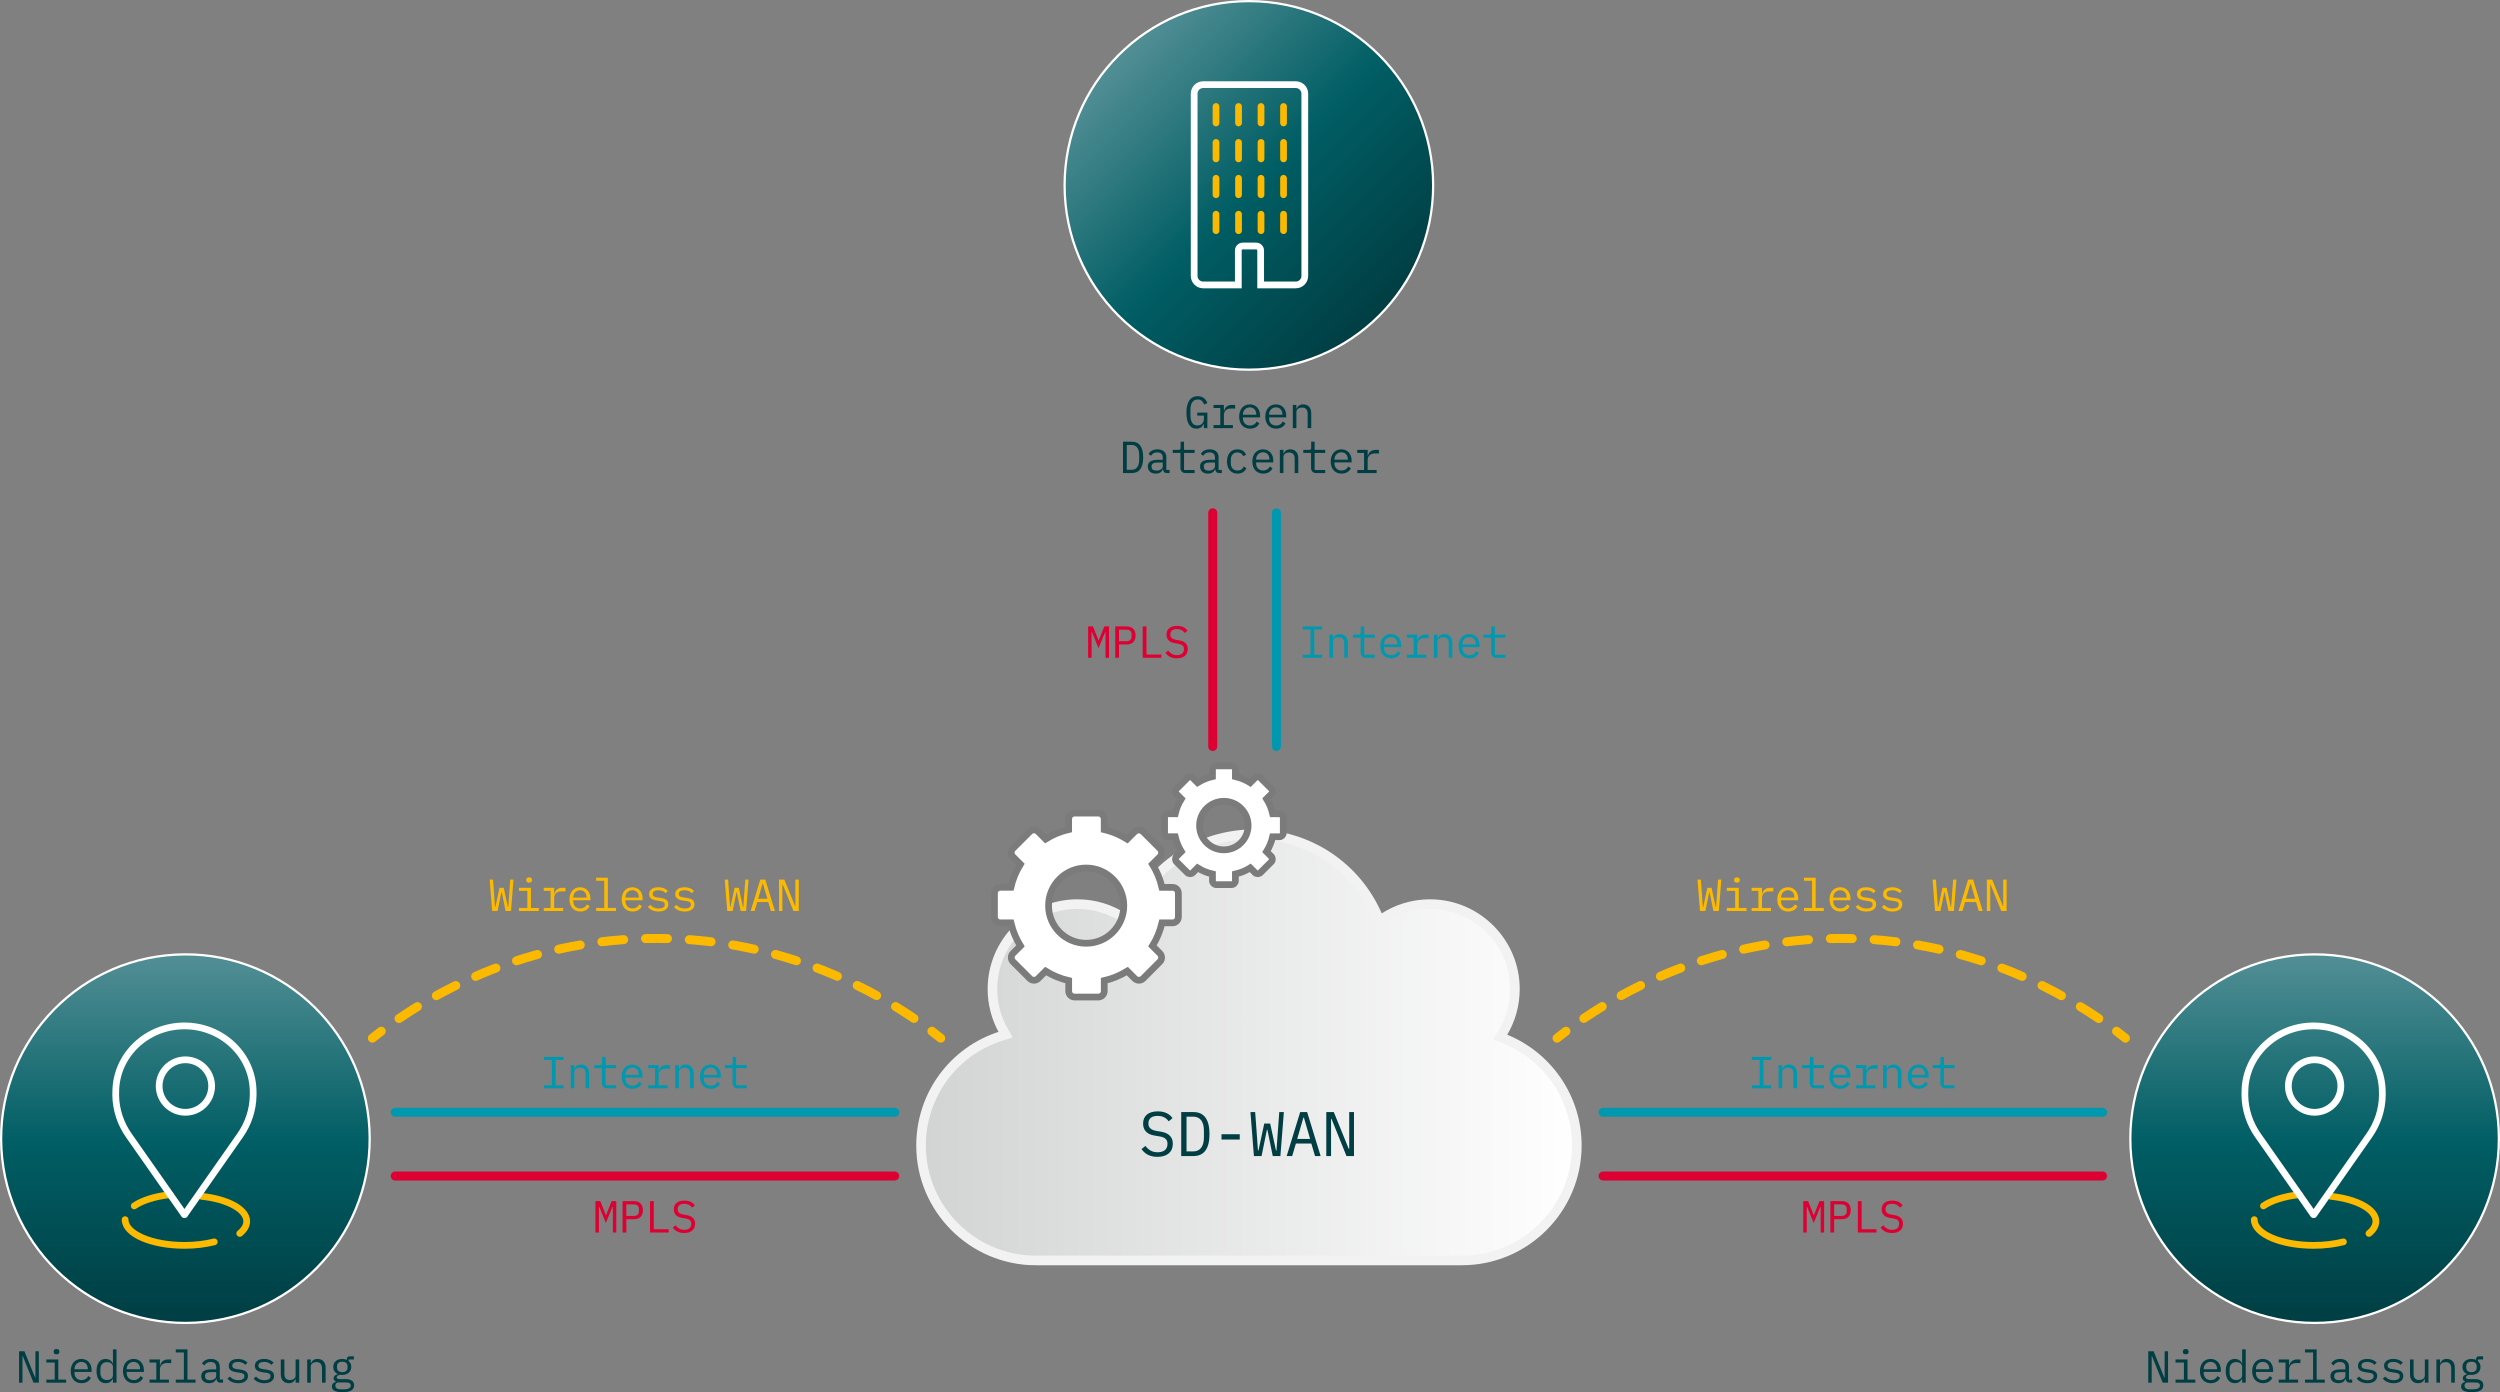<?xml version="1.0" encoding="UTF-8"?>
<svg xmlns="http://www.w3.org/2000/svg" xmlns:xlink="http://www.w3.org/1999/xlink" id="Ebene_1" data-name="Ebene 1" viewBox="0 0 556.1 309.68">
  <rect x="0" y="0" width="556.1" height="309.68" fill="#808080" stroke="none"/>
  <defs>
    <style>
      .cls-1 {
        stroke: #d03;
      }

      .cls-1, .cls-2, .cls-3, .cls-4, .cls-5, .cls-6, .cls-7 {
        fill: none;
      }

      .cls-1, .cls-2, .cls-4, .cls-5 {
        stroke-width: 2px;
      }

      .cls-1, .cls-2, .cls-4, .cls-5, .cls-8, .cls-9, .cls-10, .cls-11, .cls-12, .cls-6, .cls-7 {
        stroke-miterlimit: 10;
      }

      .cls-1, .cls-2, .cls-4, .cls-5, .cls-7 {
        stroke-linecap: round;
      }

      .cls-13 {
        fill: #d03;
      }

      .cls-13, .cls-14, .cls-15, .cls-16 {
        stroke-width: 0px;
      }

      .cls-2 {
        stroke-dasharray: 0 0 0 0 0 0 4.87 4.87;
      }

      .cls-2, .cls-5, .cls-7 {
        stroke: #fbb900;
      }

      .cls-14 {
        fill: #fbb900;
      }

      .cls-3 {
        stroke-linejoin: round;
      }

      .cls-3, .cls-8, .cls-10, .cls-12, .cls-6 {
        stroke: #fff;
      }

      .cls-3, .cls-11, .cls-6, .cls-7 {
        stroke-width: 1.5px;
      }

      .cls-17 {
        isolation: isolate;
      }

      .cls-4 {
        stroke: #0098af;
      }

      .cls-8 {
        fill: url(#Unbenannter_Verlauf_2);
      }

      .cls-8, .cls-10, .cls-12 {
        stroke-width: .5px;
      }

      .cls-9 {
        fill: url(#Unbenannter_Verlauf_4);
        stroke: #f2f2f2;
        stroke-width: 2.14px;
      }

      .cls-10 {
        fill: url(#Unbenannter_Verlauf);
      }

      .cls-15 {
        fill: #0098af;
      }

      .cls-11 {
        fill: #fff;
        stroke: #7a7b7a;
      }

      .cls-12 {
        fill: url(#Unbenannter_Verlauf_3);
      }

      .cls-16 {
        fill: #003e43;
      }
    </style>
    <linearGradient id="Unbenannter_Verlauf" data-name="Unbenannter Verlauf" x1="180.71" y1="1196.41" x2="238.68" y2="1138.45" gradientTransform="translate(-458.92 930.5) rotate(45) scale(1 -1)" gradientUnits="userSpaceOnUse">
      <stop offset="0" stop-color="#528f95"></stop>
      <stop offset=".51" stop-color="#005e64"></stop>
      <stop offset="1" stop-color="#003e43"></stop>
    </linearGradient>
    <linearGradient id="Unbenannter_Verlauf_2" data-name="Unbenannter Verlauf 2" x1="-154.19" y1="861.52" x2="-96.22" y2="803.55" gradientTransform="translate(-495.6 901.81) rotate(48.17) scale(1 -1)" gradientUnits="userSpaceOnUse">
      <stop offset="0" stop-color="#528f95"></stop>
      <stop offset=".51" stop-color="#005e64"></stop>
      <stop offset="1" stop-color="#003e43"></stop>
    </linearGradient>
    <linearGradient id="Unbenannter_Verlauf_3" data-name="Unbenannter Verlauf 3" x1="248.81" y1="323.24" x2="306.79" y2="265.28" gradientTransform="translate(0 335.5) scale(1 -1)" gradientUnits="userSpaceOnUse">
      <stop offset="0" stop-color="#528f95"></stop>
      <stop offset=".51" stop-color="#005e64"></stop>
      <stop offset="1" stop-color="#003e43"></stop>
    </linearGradient>
    <linearGradient id="Unbenannter_Verlauf_4" data-name="Unbenannter Verlauf 4" x1="204.88" y1="102.52" x2="350.75" y2="102.52" gradientTransform="translate(0 335.5) scale(1 -1)" gradientUnits="userSpaceOnUse">
      <stop offset="0" stop-color="#d2d3d3"></stop>
      <stop offset="1" stop-color="#fff"></stop>
    </linearGradient>
  </defs>
  <g id="Grafik">
    <circle class="cls-10" cx="514.86" cy="253.28" r="40.99"></circle>
    <circle class="cls-8" cx="41.24" cy="253.28" r="40.99" transform="translate(-13.94 2.67) rotate(-3.17)"></circle>
    <circle class="cls-12" cx="277.8" cy="41.24" r="40.99"></circle>
    <path class="cls-9" d="m230.44,280.38c-14.09,0-25.56-11.47-25.56-25.56,0-11.21,7.17-21,17.85-24.37l.95-.3-.49-.87c-1.59-2.82-2.43-6.02-2.43-9.27,0-10.42,8.48-18.9,18.9-18.9,3.71,0,7.31,1.08,10.4,3.12l.81.53.38-.89c4.71-11.11,15.55-18.3,27.62-18.3s22.91,7.18,27.62,18.3l.38.89.81-.53c3.09-2.04,6.69-3.12,10.4-3.12,10.42,0,18.9,8.48,18.9,18.9,0,3.49-.96,6.9-2.78,9.86l-.5.82.89.35c4.71,1.86,8.73,5.06,11.63,9.24,2.96,4.28,4.53,9.3,4.53,14.53,0,14.09-11.47,25.56-25.56,25.56h-94.75Z"></path>
    <path class="cls-7" d="m518.47,266.11c5.76.61,10.03,2.88,10.03,5.56,0,.97-.56,1.89-1.55,2.7"></path>
    <path class="cls-7" d="m503.48,268.24c1.79-1.23,4.64-2.14,8-2.5"></path>
    <path class="cls-3" d="m514.68,270.18l12.33-17.6c1.84-2.62,2.88-5.73,2.92-8.93,0-.46-.01-.74-.01-.74,0-8.12-6.84-14.71-15.28-14.71s-15.28,6.58-15.28,14.71c0,0-.02.27-.01.74.04,3.2,1.08,6.31,2.92,8.93l12.33,17.6h.09-.01Z"></path>
    <path class="cls-7" d="m521.27,276.24c-1.95.49-4.22.78-6.64.78-7.29,0-13.19-2.56-13.19-5.72"></path>
    <circle class="cls-3" cx="514.86" cy="241.58" r="5.84"></circle>
    <path class="cls-7" d="m44.85,266.11c5.76.61,10.03,2.88,10.03,5.56,0,.97-.56,1.89-1.55,2.7"></path>
    <path class="cls-7" d="m29.86,268.24c1.79-1.23,4.64-2.14,8-2.5"></path>
    <path class="cls-3" d="m41.06,270.18l12.33-17.6c1.84-2.62,2.88-5.73,2.92-8.93,0-.46,0-.74,0-.74,0-8.12-6.84-14.71-15.28-14.71s-15.28,6.58-15.28,14.71c0,0-.02.27-.01.74.04,3.2,1.08,6.31,2.92,8.93l12.33,17.6h.09-.01Z"></path>
    <path class="cls-7" d="m47.66,276.24c-1.95.49-4.22.78-6.64.78-7.29,0-13.19-2.56-13.19-5.72"></path>
    <circle class="cls-3" cx="41.24" cy="241.58" r="5.84"></circle>
    <path class="cls-11" d="m260.8,197.38h-2.33c-.42-1.82-1.14-3.55-2.12-5.13l1.65-1.65c.52-.52.52-1.35,0-1.87l-3.73-3.73c-.52-.5-1.34-.5-1.87,0l-1.67,1.67c-.66-.41-1.35-.78-2.06-1.1-.98-.44-2.01-.79-3.05-1.04v-2.34c0-.73-.59-1.32-1.32-1.32h-5.27c-.73,0-1.32.59-1.32,1.32v2.33c-1.82.42-3.55,1.14-5.13,2.12l-1.65-1.65c-.52-.52-1.35-.52-1.87,0l-3.73,3.73c-.52.52-.52,1.35,0,1.87l1.65,1.65c-.98,1.58-1.7,3.32-2.12,5.13h-2.33c-.73,0-1.32.59-1.32,1.32v5.27c0,.73.59,1.32,1.32,1.32h2.34c.24.99.56,1.96.96,2.89.33.77.72,1.52,1.16,2.24l-1.65,1.65c-.52.52-.52,1.35,0,1.87l3.73,3.73c.52.52,1.35.52,1.87,0l1.65-1.65c1.58.98,3.32,1.7,5.13,2.12v2.33c0,.73.59,1.32,1.32,1.32h5.27c.73,0,1.32-.59,1.32-1.32v-2.33c1.82-.42,3.55-1.14,5.13-2.12l1.65,1.65c.52.52,1.35.52,1.87,0l3.72-3.73c.52-.52.52-1.35,0-1.87l-1.65-1.65c.98-1.58,1.7-3.32,2.12-5.13h2.33c.73,0,1.32-.59,1.32-1.32v-5.27c0-.73-.59-1.32-1.32-1.32h0Zm-10.82,4.07c0,4.62-3.75,8.37-8.37,8.37s-8.37-3.75-8.37-8.37,3.75-8.37,8.37-8.37,8.36,3.75,8.37,8.37h0Z"></path>
    <path class="cls-11" d="m284.61,181.01h-1.51c-.27-1.17-.74-2.29-1.37-3.31l1.06-1.06c.33-.33.33-.87,0-1.21l-2.4-2.4c-.34-.32-.87-.32-1.21,0l-1.08,1.08c-.43-.27-.87-.5-1.33-.71-.64-.28-1.3-.51-1.97-.67v-1.51c0-.47-.38-.85-.85-.85h-3.4c-.47,0-.85.38-.85.85v1.51c-1.17.27-2.29.74-3.31,1.37l-1.06-1.06c-.33-.33-.87-.33-1.21,0l-2.4,2.4c-.33.33-.33.87,0,1.21l1.06,1.06c-.64,1.02-1.1,2.14-1.37,3.31h-1.51c-.47,0-.85.38-.85.85v3.4c0,.47.38.85.85.85h1.51c.15.64.36,1.26.62,1.87.22.5.47.98.75,1.44l-1.07,1.07c-.33.33-.33.87,0,1.21l2.41,2.4c.33.33.87.33,1.21,0l1.06-1.06c1.02.64,2.14,1.1,3.31,1.37v1.51c0,.47.38.85.85.85h3.4c.47,0,.85-.38.85-.85v-1.51c1.17-.27,2.29-.73,3.31-1.37l1.06,1.06c.33.33.87.33,1.21,0l2.4-2.4c.33-.33.33-.87,0-1.21l-1.06-1.06c.64-1.02,1.1-2.14,1.37-3.31h1.51c.47,0,.85-.38.85-.85v-3.4c0-.47-.38-.85-.85-.85v-.02Zm-6.98,2.63c0,2.98-2.42,5.4-5.4,5.4s-5.4-2.42-5.4-5.4,2.42-5.4,5.4-5.4,5.4,2.42,5.4,5.4h0Z"></path>
  </g>
  <g id="TYPO">
    <g class="cls-17">
      <g class="cls-17">
        <path class="cls-16" d="m478.69,301.65h-.07v5.91h-.76v-6.98h1.19l2.38,5.85h.07v-5.85h.76v6.98h-1.19l-2.38-5.91Z"></path>
        <path class="cls-16" d="m483.93,306.88h1.86v-3.8h-1.86v-.68h2.66v4.48h1.74v.68h-4.4v-.68Zm1.63-6.13v-.16c0-.29.17-.51.63-.51s.63.22.63.51v.16c0,.29-.17.51-.63.51s-.63-.22-.63-.51Z"></path>
        <path class="cls-16" d="m489.35,304.99c0-1.65.97-2.71,2.37-2.71s2.29,1.06,2.29,2.52v.38h-3.82v.24c0,.91.61,1.57,1.58,1.57.69,0,1.21-.34,1.48-.9l.59.4c-.31.69-1.05,1.19-2.07,1.19-1.48,0-2.42-1.06-2.42-2.69Zm.84-.48v.07h2.96v-.11c0-.91-.58-1.53-1.43-1.53s-1.53.67-1.53,1.57Z"></path>
        <path class="cls-16" d="m498.74,306.72h-.04c-.33.63-.87.96-1.59.96-1.26,0-2.02-1.01-2.02-2.7s.76-2.7,2.02-2.7c.72,0,1.26.33,1.59.96h.04v-3.08h.8v7.4h-.8v-.84Zm0-.81v-1.86c0-.69-.61-1.06-1.32-1.06-.93,0-1.47.62-1.47,1.55v.88c0,.93.54,1.55,1.47,1.55.71,0,1.32-.37,1.32-1.06Z"></path>
        <path class="cls-16" d="m500.97,304.99c0-1.65.97-2.71,2.37-2.71s2.29,1.06,2.29,2.52v.38h-3.82v.24c0,.91.61,1.57,1.58,1.57.69,0,1.21-.34,1.48-.9l.59.4c-.31.69-1.05,1.19-2.07,1.19-1.48,0-2.42-1.06-2.42-2.69Zm.84-.48v.07h2.96v-.11c0-.91-.58-1.53-1.43-1.53s-1.53.67-1.53,1.57Z"></path>
        <path class="cls-16" d="m506.88,306.88h1.51v-3.8h-1.51v-.68h2.31v1.3h.05c.2-.68.66-1.3,1.74-1.3h.72v.8h-.97c-1.01,0-1.54.65-1.54,1.45v2.23h2v.68h-4.31v-.68Z"></path>
        <path class="cls-16" d="m512.72,306.88h1.8v-6.04h-1.8v-.68h2.6v6.72h1.8v.68h-4.4v-.68Z"></path>
        <path class="cls-16" d="m522.68,307.56c-.62,0-.86-.36-.92-.84h-.05c-.22.59-.71.96-1.55.96-1.08,0-1.77-.6-1.77-1.57s.67-1.5,2.22-1.5h1.1v-.51c0-.75-.45-1.14-1.23-1.14-.69,0-1.11.29-1.38.76l-.54-.4c.26-.54.92-1.04,1.97-1.04,1.21,0,1.98.65,1.98,1.74v2.84h.72v.7h-.55Zm-.97-1.5v-.85h-1.1c-.95,0-1.38.28-1.38.78v.21c0,.53.41.81,1.07.81.82,0,1.41-.42,1.41-.95Z"></path>
        <path class="cls-16" d="m524.21,306.67l.54-.47c.49.52,1.05.81,1.87.81s1.37-.28,1.37-.89c0-.54-.44-.68-.91-.75l-.81-.12c-.73-.11-1.77-.31-1.77-1.43,0-1.03.88-1.54,2.08-1.54.93,0,1.61.31,2.1.83l-.52.49c-.24-.29-.7-.65-1.61-.65-.81,0-1.26.29-1.26.82s.45.68.91.75l.81.12c.74.11,1.77.31,1.77,1.43,0,1.02-.86,1.61-2.18,1.61-1.08,0-1.85-.4-2.39-1.01Z"></path>
        <path class="cls-16" d="m530.02,306.67l.54-.47c.49.52,1.05.81,1.87.81s1.37-.28,1.37-.89c0-.54-.44-.68-.91-.75l-.81-.12c-.73-.11-1.77-.31-1.77-1.43,0-1.03.88-1.54,2.08-1.54.93,0,1.61.31,2.1.83l-.52.49c-.24-.29-.7-.65-1.61-.65-.81,0-1.26.29-1.26.82s.45.68.91.75l.81.12c.74.11,1.77.31,1.77,1.43,0,1.02-.86,1.61-2.18,1.61-1.08,0-1.85-.4-2.39-1.01Z"></path>
        <path class="cls-16" d="m539.38,306.72h-.04c-.22.51-.62.96-1.47.96-1.08,0-1.79-.72-1.79-1.97v-3.31h.8v3.17c0,.94.43,1.4,1.22,1.4.64,0,1.28-.31,1.28-.99v-3.58h.8v5.16h-.8v-.84Z"></path>
        <path class="cls-16" d="m541.95,307.56v-5.16h.8v.84h.04c.22-.51.62-.96,1.47-.96,1.08,0,1.79.72,1.79,1.97v3.31h-.8v-3.17c0-.94-.43-1.4-1.22-1.4-.64,0-1.28.31-1.28.99v3.58h-.8Z"></path>
        <path class="cls-16" d="m549.79,309.68c-1.66,0-2.34-.46-2.34-1.28,0-.55.31-.85.84-.99v-.12c-.29-.14-.46-.36-.46-.71,0-.53.4-.77.93-.9v-.04c-.63-.28-1.01-.85-1.01-1.58,0-1.05.79-1.78,2-1.78.39,0,.73.07,1.02.21v-.09c0-.4.17-.7.62-.7h.95v.7h-1.16v.35c.37.32.58.77.58,1.31,0,1.05-.8,1.78-2.01,1.78-.17,0-.33-.01-.49-.04-.31.06-.74.24-.74.59,0,.31.34.38.83.38h1.14c1.33,0,1.9.54,1.9,1.38,0,1.04-.88,1.53-2.6,1.53Zm.73-2.17h-1.79c-.34.14-.52.37-.52.7,0,.45.33.83,1.17.83h.78c.93,0,1.48-.29,1.48-.85,0-.41-.29-.68-1.12-.68Zm.4-3.31v-.29c0-.61-.37-1.01-1.17-1.01s-1.16.4-1.16,1.01v.29c0,.61.37,1.02,1.16,1.02s1.17-.41,1.17-1.02Z"></path>
      </g>
    </g>
    <g class="cls-17">
      <g class="cls-17">
        <path class="cls-16" d="m5.07,301.65h-.07v5.91h-.76v-6.98h1.19l2.38,5.85h.07v-5.85h.76v6.98h-1.19l-2.38-5.91Z"></path>
        <path class="cls-16" d="m10.31,306.88h1.86v-3.8h-1.86v-.68h2.66v4.48h1.74v.68h-4.4v-.68Zm1.63-6.13v-.16c0-.29.17-.51.63-.51s.63.22.63.51v.16c0,.29-.17.51-.63.51s-.63-.22-.63-.51Z"></path>
        <path class="cls-16" d="m15.73,304.99c0-1.65.97-2.71,2.37-2.71s2.29,1.06,2.29,2.52v.38h-3.82v.24c0,.91.61,1.57,1.58,1.57.69,0,1.21-.34,1.48-.9l.59.4c-.31.69-1.05,1.19-2.07,1.19-1.48,0-2.42-1.06-2.42-2.69Zm.84-.48v.07h2.96v-.11c0-.91-.58-1.53-1.43-1.53s-1.53.67-1.53,1.57Z"></path>
        <path class="cls-16" d="m25.12,306.72h-.04c-.33.63-.87.96-1.59.96-1.26,0-2.02-1.01-2.02-2.7s.76-2.7,2.02-2.7c.72,0,1.26.33,1.59.96h.04v-3.08h.8v7.4h-.8v-.84Zm0-.81v-1.86c0-.69-.61-1.06-1.32-1.06-.93,0-1.47.62-1.47,1.55v.88c0,.93.54,1.55,1.47,1.55.71,0,1.32-.37,1.32-1.06Z"></path>
        <path class="cls-16" d="m27.35,304.99c0-1.65.97-2.71,2.37-2.71s2.29,1.06,2.29,2.52v.38h-3.82v.24c0,.91.61,1.57,1.58,1.57.69,0,1.21-.34,1.48-.9l.59.4c-.31.69-1.05,1.19-2.07,1.19-1.48,0-2.42-1.06-2.42-2.69Zm.84-.48v.07h2.96v-.11c0-.91-.58-1.53-1.43-1.53s-1.53.67-1.53,1.57Z"></path>
        <path class="cls-16" d="m33.26,306.88h1.51v-3.8h-1.51v-.68h2.31v1.3h.05c.2-.68.66-1.3,1.74-1.3h.72v.8h-.97c-1.01,0-1.54.65-1.54,1.45v2.23h2v.68h-4.31v-.68Z"></path>
        <path class="cls-16" d="m39.1,306.88h1.8v-6.04h-1.8v-.68h2.6v6.72h1.8v.68h-4.4v-.68Z"></path>
        <path class="cls-16" d="m49.06,307.56c-.62,0-.86-.36-.92-.84h-.05c-.22.59-.71.96-1.55.96-1.08,0-1.77-.6-1.77-1.57s.67-1.5,2.22-1.5h1.1v-.51c0-.75-.45-1.14-1.23-1.14-.69,0-1.11.29-1.38.76l-.54-.4c.26-.54.92-1.04,1.97-1.04,1.21,0,1.98.65,1.98,1.74v2.84h.72v.7h-.55Zm-.97-1.5v-.85h-1.1c-.95,0-1.38.28-1.38.78v.21c0,.53.41.81,1.07.81.82,0,1.41-.42,1.41-.95Z"></path>
        <path class="cls-16" d="m50.59,306.67l.54-.47c.49.52,1.05.81,1.87.81s1.37-.28,1.37-.89c0-.54-.44-.68-.91-.75l-.81-.12c-.73-.11-1.77-.31-1.77-1.43,0-1.03.88-1.54,2.08-1.54.93,0,1.61.31,2.1.83l-.52.49c-.24-.29-.7-.65-1.61-.65-.81,0-1.26.29-1.26.82s.45.68.91.75l.81.12c.74.11,1.77.31,1.77,1.43,0,1.02-.86,1.61-2.18,1.61-1.08,0-1.85-.4-2.39-1.01Z"></path>
        <path class="cls-16" d="m56.4,306.67l.54-.47c.49.52,1.05.81,1.87.81s1.37-.28,1.37-.89c0-.54-.44-.68-.91-.75l-.81-.12c-.73-.11-1.77-.31-1.77-1.43,0-1.03.88-1.54,2.08-1.54.93,0,1.61.31,2.1.83l-.52.49c-.24-.29-.7-.65-1.61-.65-.81,0-1.26.29-1.26.82s.45.68.91.75l.81.12c.74.11,1.77.31,1.77,1.43,0,1.02-.86,1.61-2.18,1.61-1.08,0-1.85-.4-2.39-1.01Z"></path>
        <path class="cls-16" d="m65.76,306.72h-.04c-.22.51-.62.96-1.47.96-1.08,0-1.79-.72-1.79-1.97v-3.31h.8v3.17c0,.94.43,1.4,1.22,1.4.64,0,1.28-.31,1.28-.99v-3.58h.8v5.16h-.8v-.84Z"></path>
        <path class="cls-16" d="m68.33,307.56v-5.16h.8v.84h.04c.22-.51.62-.96,1.47-.96,1.08,0,1.79.72,1.79,1.97v3.31h-.8v-3.17c0-.94-.43-1.4-1.22-1.4-.64,0-1.28.31-1.28.99v3.58h-.8Z"></path>
        <path class="cls-16" d="m76.17,309.68c-1.66,0-2.34-.46-2.34-1.28,0-.55.31-.85.84-.99v-.12c-.29-.14-.46-.36-.46-.71,0-.53.4-.77.93-.9v-.04c-.63-.28-1.01-.85-1.01-1.58,0-1.05.79-1.78,2-1.78.39,0,.73.07,1.02.21v-.09c0-.4.17-.7.62-.7h.95v.7h-1.16v.35c.37.32.58.77.58,1.31,0,1.05-.8,1.78-2.01,1.78-.17,0-.33-.01-.49-.04-.31.06-.74.24-.74.59,0,.31.34.38.83.38h1.14c1.33,0,1.9.54,1.9,1.38,0,1.04-.88,1.53-2.6,1.53Zm.73-2.17h-1.79c-.34.14-.52.37-.52.7,0,.45.33.83,1.17.83h.78c.93,0,1.48-.29,1.48-.85,0-.41-.29-.68-1.12-.68Zm.4-3.31v-.29c0-.61-.37-1.01-1.17-1.01s-1.16.4-1.16,1.01v.29c0,.61.37,1.02,1.16,1.02s1.17-.41,1.17-1.02Z"></path>
      </g>
    </g>
    <g class="cls-17">
      <g class="cls-17">
        <path class="cls-16" d="m253.93,255.6l.85-.7c.76.95,1.55,1.41,2.73,1.41,1.41,0,2.19-.69,2.19-1.86,0-.95-.49-1.46-1.82-1.68l-1.09-.18c-1.92-.32-2.52-1.43-2.52-2.66,0-1.79,1.27-2.72,3.26-2.72,1.55,0,2.62.56,3.28,1.5l-.83.71c-.55-.71-1.25-1.2-2.47-1.2-1.32,0-2.06.57-2.06,1.68,0,.87.45,1.43,1.83,1.67l1.05.18c1.92.34,2.55,1.4,2.55,2.68,0,1.81-1.25,2.9-3.42,2.9-1.75,0-2.82-.71-3.54-1.72Z"></path>
        <path class="cls-16" d="m262.75,247.37h2.73c2.38,0,3.56,1.68,3.56,4.89s-1.18,4.89-3.56,4.89h-2.73v-9.78Zm2.68,8.75c1.55,0,2.37-1.15,2.37-3.11v-1.51c0-1.96-.81-3.11-2.37-3.11h-1.5v7.73h1.5Z"></path>
        <path class="cls-16" d="m271.71,253.48v-1.18h4.06v1.18h-4.06Z"></path>
        <path class="cls-16" d="m278.92,257.15l-.77-9.78h1.05l.41,5.6.21,2.96h.11l1.29-6.01h1.32l1.29,6.01h.11l.21-2.96.41-5.6h1.02l-.77,9.78h-1.7l-1.19-5.84h-.11l-1.19,5.84h-1.7Z"></path>
        <path class="cls-16" d="m292.52,257.15l-.83-2.79h-3.43l-.83,2.79h-1.22l3-9.78h1.55l3,9.78h-1.25Zm-2.48-8.53h-.12l-1.37,4.72h2.87l-1.37-4.72Z"></path>
        <path class="cls-16" d="m296.18,248.87h-.1v8.28h-1.06v-9.78h1.67l3.33,8.19h.1v-8.19h1.06v9.78h-1.67l-3.33-8.28Z"></path>
      </g>
    </g>
    <g class="cls-17">
      <g class="cls-17">
        <path class="cls-16" d="m267.79,94.3h-.05c-.23.54-.62,1.05-1.58,1.05-1.51,0-2.25-1.28-2.25-3.56s.81-3.66,2.49-3.66c1.31,0,1.87.77,2.17,1.53l-.72.33c-.25-.62-.58-1.13-1.42-1.13-1.12,0-1.63.91-1.63,2.31v1.08c0,1.4.41,2.39,1.55,2.39.9,0,1.44-.61,1.44-1.47v-.72h-1.47v-.67h2.25v3.45h-.78v-.93Z"></path>
        <path class="cls-16" d="m269.93,94.55h1.51v-3.8h-1.51v-.68h2.31v1.3h.05c.2-.68.66-1.3,1.74-1.3h.72v.8h-.97c-1.01,0-1.54.65-1.54,1.45v2.23h2v.68h-4.31v-.68Z"></path>
        <path class="cls-16" d="m275.64,92.66c0-1.65.97-2.71,2.37-2.71s2.29,1.06,2.29,2.52v.38h-3.82v.24c0,.91.61,1.57,1.58,1.57.69,0,1.21-.34,1.48-.9l.59.4c-.31.69-1.05,1.19-2.07,1.19-1.48,0-2.42-1.06-2.42-2.69Zm.84-.48v.07h2.96v-.11c0-.91-.58-1.53-1.43-1.53s-1.53.67-1.53,1.57Z"></path>
        <path class="cls-16" d="m281.45,92.66c0-1.65.97-2.71,2.37-2.71s2.29,1.06,2.29,2.52v.38h-3.82v.24c0,.91.61,1.57,1.58,1.57.69,0,1.21-.34,1.48-.9l.59.4c-.31.69-1.05,1.19-2.07,1.19-1.48,0-2.42-1.06-2.42-2.69Zm.84-.48v.07h2.96v-.11c0-.91-.58-1.53-1.43-1.53s-1.53.67-1.53,1.57Z"></path>
        <path class="cls-16" d="m287.57,95.23v-5.16h.8v.84h.04c.22-.51.62-.96,1.47-.96,1.08,0,1.79.72,1.79,1.97v3.31h-.8v-3.17c0-.94-.43-1.4-1.22-1.4-.64,0-1.28.31-1.28.99v3.58h-.8Z"></path>
      </g>
      <g class="cls-17">
        <path class="cls-16" d="m249.8,98.25h1.95c1.7,0,2.54,1.2,2.54,3.49s-.84,3.49-2.54,3.49h-1.95v-6.98Zm1.91,6.25c1.11,0,1.69-.82,1.69-2.22v-1.08c0-1.4-.58-2.22-1.69-2.22h-1.07v5.52h1.07Z"></path>
        <path class="cls-16" d="m259.61,105.23c-.62,0-.86-.36-.92-.84h-.05c-.22.59-.71.96-1.55.96-1.08,0-1.77-.6-1.77-1.57s.67-1.5,2.22-1.5h1.1v-.51c0-.75-.45-1.14-1.23-1.14-.69,0-1.11.29-1.38.76l-.54-.4c.26-.54.92-1.04,1.97-1.04,1.21,0,1.98.65,1.98,1.74v2.84h.72v.7h-.55Zm-.97-1.5v-.85h-1.1c-.95,0-1.38.28-1.38.78v.21c0,.53.41.81,1.07.81.82,0,1.41-.42,1.41-.95Z"></path>
        <path class="cls-16" d="m263.72,105.23c-.78,0-1.14-.49-1.14-1.18v-3.3h-1.72v-.68h1.28c.34,0,.47-.12.47-.47v-1.35h.77v1.82h2.35v.68h-2.35v3.8h2.35v.68h-2.01Z"></path>
        <path class="cls-16" d="m271.23,105.23c-.62,0-.86-.36-.92-.84h-.05c-.22.59-.71.96-1.55.96-1.08,0-1.77-.6-1.77-1.57s.67-1.5,2.22-1.5h1.1v-.51c0-.75-.45-1.14-1.23-1.14-.69,0-1.11.29-1.38.76l-.54-.4c.26-.54.92-1.04,1.97-1.04,1.21,0,1.98.65,1.98,1.74v2.84h.72v.7h-.55Zm-.97-1.5v-.85h-1.1c-.95,0-1.38.28-1.38.78v.21c0,.53.41.81,1.07.81.82,0,1.41-.42,1.41-.95Z"></path>
        <path class="cls-16" d="m272.93,102.65c0-1.64.87-2.7,2.33-2.7,1,0,1.62.49,1.91,1.19l-.64.34c-.19-.53-.63-.84-1.27-.84-.94,0-1.47.66-1.47,1.57v.88c0,.91.52,1.57,1.49,1.57.69,0,1.14-.34,1.4-.9l.57.39c-.3.69-.95,1.2-1.98,1.2-1.48,0-2.34-1.07-2.34-2.7Z"></path>
        <path class="cls-16" d="m278.57,102.66c0-1.65.97-2.71,2.37-2.71s2.29,1.06,2.29,2.52v.38h-3.82v.24c0,.91.61,1.57,1.58,1.57.69,0,1.21-.34,1.48-.9l.59.4c-.31.69-1.05,1.19-2.07,1.19-1.48,0-2.42-1.06-2.42-2.69Zm.84-.48v.07h2.96v-.11c0-.91-.58-1.53-1.43-1.53s-1.53.67-1.53,1.57Z"></path>
        <path class="cls-16" d="m284.69,105.23v-5.16h.8v.84h.04c.22-.51.62-.96,1.47-.96,1.08,0,1.79.72,1.79,1.97v3.31h-.8v-3.17c0-.94-.43-1.4-1.22-1.4-.64,0-1.28.31-1.28.99v3.58h-.8Z"></path>
        <path class="cls-16" d="m292.77,105.23c-.78,0-1.14-.49-1.14-1.18v-3.3h-1.72v-.68h1.28c.34,0,.47-.12.47-.47v-1.35h.77v1.82h2.35v.68h-2.35v3.8h2.35v.68h-2.01Z"></path>
        <path class="cls-16" d="m296,102.66c0-1.65.97-2.71,2.37-2.71s2.29,1.06,2.29,2.52v.38h-3.82v.24c0,.91.61,1.57,1.58,1.57.69,0,1.21-.34,1.48-.9l.59.4c-.31.69-1.05,1.19-2.07,1.19-1.48,0-2.42-1.06-2.42-2.69Zm.84-.48v.07h2.96v-.11c0-.91-.58-1.53-1.43-1.53s-1.53.67-1.53,1.57Z"></path>
        <path class="cls-16" d="m301.91,104.55h1.51v-3.8h-1.51v-.68h2.31v1.3h.05c.2-.68.66-1.3,1.74-1.3h.72v.8h-.97c-1.01,0-1.54.65-1.54,1.45v2.23h2v.68h-4.31v-.68Z"></path>
      </g>
    </g>
    <g class="cls-17">
      <g class="cls-17">
        <path class="cls-15" d="m121.01,242.08v-.67h1.74v-5.64h-1.74v-.67h4.32v.67h-1.74v5.64h1.74v.67h-4.32Z"></path>
        <path class="cls-15" d="m126.96,242.08v-5.16h.8v.84h.04c.22-.51.62-.96,1.47-.96,1.08,0,1.79.72,1.79,1.97v3.31h-.8v-3.17c0-.94-.43-1.4-1.22-1.4-.64,0-1.28.31-1.28.99v3.58h-.8Z"></path>
        <path class="cls-15" d="m135.04,242.08c-.78,0-1.14-.49-1.14-1.18v-3.3h-1.72v-.68h1.28c.34,0,.47-.12.47-.47v-1.35h.77v1.82h2.35v.68h-2.35v3.8h2.35v.68h-2.01Z"></path>
        <path class="cls-15" d="m138.27,239.51c0-1.65.97-2.71,2.37-2.71s2.29,1.06,2.29,2.52v.38h-3.82v.24c0,.91.61,1.57,1.58,1.57.69,0,1.21-.34,1.48-.9l.59.4c-.31.69-1.05,1.19-2.07,1.19-1.48,0-2.42-1.06-2.42-2.69Zm.84-.48v.07h2.96v-.11c0-.91-.58-1.53-1.43-1.53s-1.53.67-1.53,1.57Z"></path>
        <path class="cls-15" d="m144.18,241.4h1.51v-3.8h-1.51v-.68h2.31v1.3h.05c.2-.68.66-1.3,1.74-1.3h.72v.8h-.97c-1.01,0-1.54.65-1.54,1.45v2.23h2v.68h-4.31v-.68Z"></path>
        <path class="cls-15" d="m150.2,242.08v-5.16h.8v.84h.04c.22-.51.62-.96,1.47-.96,1.08,0,1.79.72,1.79,1.97v3.31h-.8v-3.17c0-.94-.43-1.4-1.22-1.4-.64,0-1.28.31-1.28.99v3.58h-.8Z"></path>
        <path class="cls-15" d="m155.7,239.51c0-1.65.97-2.71,2.37-2.71s2.29,1.06,2.29,2.52v.38h-3.82v.24c0,.91.61,1.57,1.58,1.57.69,0,1.21-.34,1.48-.9l.59.4c-.31.69-1.05,1.19-2.07,1.19-1.48,0-2.42-1.06-2.42-2.69Zm.84-.48v.07h2.96v-.11c0-.91-.58-1.53-1.43-1.53s-1.53.67-1.53,1.57Z"></path>
        <path class="cls-15" d="m164.09,242.08c-.78,0-1.14-.49-1.14-1.18v-3.3h-1.72v-.68h1.28c.34,0,.47-.12.47-.47v-1.35h.77v1.82h2.35v.68h-2.35v3.8h2.35v.68h-2.01Z"></path>
      </g>
    </g>
    <g class="cls-17">
      <g class="cls-17">
        <path class="cls-14" d="m109.47,202.64l-.55-6.98h.75l.29,4,.15,2.11h.08l.92-4.29h.94l.92,4.29h.08l.15-2.11.29-4h.73l-.55,6.98h-1.21l-.85-4.17h-.08l-.85,4.17h-1.21Z"></path>
        <path class="cls-14" d="m115.44,201.96h1.86v-3.8h-1.86v-.68h2.66v4.48h1.74v.68h-4.4v-.68Zm1.63-6.13v-.16c0-.29.17-.51.63-.51s.63.22.63.51v.16c0,.29-.17.51-.63.51s-.63-.22-.63-.51Z"></path>
        <path class="cls-14" d="m120.96,201.96h1.51v-3.8h-1.51v-.68h2.31v1.3h.05c.2-.68.66-1.3,1.74-1.3h.72v.8h-.97c-1.01,0-1.54.65-1.54,1.45v2.23h2v.68h-4.31v-.68Z"></path>
        <path class="cls-14" d="m126.67,200.07c0-1.65.97-2.71,2.37-2.71s2.29,1.06,2.29,2.52v.38h-3.82v.24c0,.91.61,1.57,1.58,1.57.69,0,1.21-.34,1.48-.9l.59.4c-.31.69-1.05,1.19-2.07,1.19-1.48,0-2.42-1.06-2.42-2.69Zm.84-.48v.07h2.96v-.11c0-.91-.58-1.53-1.43-1.53s-1.53.67-1.53,1.57Z"></path>
        <path class="cls-14" d="m132.61,201.96h1.8v-6.04h-1.8v-.68h2.6v6.72h1.8v.68h-4.4v-.68Z"></path>
        <path class="cls-14" d="m138.29,200.07c0-1.65.97-2.71,2.37-2.71s2.29,1.06,2.29,2.52v.38h-3.82v.24c0,.91.61,1.57,1.58,1.57.69,0,1.21-.34,1.48-.9l.59.4c-.31.69-1.05,1.19-2.07,1.19-1.48,0-2.42-1.06-2.42-2.69Zm.84-.48v.07h2.96v-.11c0-.91-.58-1.53-1.43-1.53s-1.53.67-1.53,1.57Z"></path>
        <path class="cls-14" d="m144.1,201.75l.54-.47c.49.52,1.05.81,1.87.81s1.37-.28,1.37-.89c0-.54-.44-.68-.91-.75l-.81-.12c-.73-.11-1.77-.31-1.77-1.43,0-1.03.88-1.54,2.08-1.54.93,0,1.61.31,2.1.83l-.52.49c-.24-.29-.7-.65-1.61-.65-.81,0-1.26.29-1.26.82s.45.68.91.75l.81.12c.74.11,1.77.31,1.77,1.43,0,1.02-.86,1.61-2.18,1.61-1.08,0-1.85-.4-2.39-1.01Z"></path>
        <path class="cls-14" d="m149.91,201.75l.54-.47c.49.52,1.05.81,1.87.81s1.37-.28,1.37-.89c0-.54-.44-.68-.91-.75l-.81-.12c-.73-.11-1.77-.31-1.77-1.43,0-1.03.88-1.54,2.08-1.54.93,0,1.61.31,2.1.83l-.52.49c-.24-.29-.7-.65-1.61-.65-.81,0-1.26.29-1.26.82s.45.68.91.75l.81.12c.74.11,1.77.31,1.77,1.43,0,1.02-.86,1.61-2.18,1.61-1.08,0-1.85-.4-2.39-1.01Z"></path>
        <path class="cls-14" d="m161.76,202.64l-.55-6.98h.75l.29,4,.15,2.11h.08l.92-4.29h.94l.92,4.29h.08l.15-2.11.29-4h.73l-.55,6.98h-1.21l-.85-4.17h-.08l-.85,4.17h-1.21Z"></path>
        <path class="cls-14" d="m171.48,202.64l-.59-1.99h-2.45l-.59,1.99h-.87l2.14-6.98h1.11l2.14,6.98h-.89Zm-1.77-6.09h-.09l-.98,3.37h2.05l-.98-3.37Z"></path>
        <path class="cls-14" d="m174.11,196.73h-.07v5.91h-.76v-6.98h1.19l2.38,5.85h.07v-5.85h.76v6.98h-1.19l-2.38-5.91Z"></path>
      </g>
    </g>
    <g class="cls-17">
      <g class="cls-17">
        <path class="cls-13" d="m136.32,270.66v-2.21h-.08l-1.47,3.59-1.47-3.59h-.08v5.71h-.77v-6.98h1.08l1.23,3.08h.06l1.23-3.08h1.04v6.98h-.77v-3.5Z"></path>
        <path class="cls-13" d="m138.48,274.16v-6.98h2.54c1.29,0,1.99.75,1.99,2.01s-.7,2.01-1.99,2.01h-1.7v2.96h-.84Zm.84-3.69h1.68c.7,0,1.12-.37,1.12-1.02v-.52c0-.65-.42-1.02-1.12-1.02h-1.68v2.56Z"></path>
        <path class="cls-13" d="m144.59,274.16v-6.98h.84v6.25h3.31v.73h-4.15Z"></path>
        <path class="cls-13" d="m149.65,273.05l.61-.5c.54.68,1.11,1.01,1.95,1.01,1.01,0,1.56-.49,1.56-1.33,0-.68-.35-1.04-1.3-1.2l-.78-.13c-1.37-.23-1.8-1.02-1.8-1.9,0-1.28.91-1.94,2.33-1.94,1.11,0,1.87.4,2.34,1.07l-.59.51c-.39-.51-.89-.86-1.76-.86-.94,0-1.47.41-1.47,1.2,0,.62.32,1.02,1.31,1.19l.75.13c1.37.24,1.82,1,1.82,1.91,0,1.29-.89,2.07-2.44,2.07-1.25,0-2.01-.51-2.53-1.23Z"></path>
      </g>
    </g>
    <line class="cls-1" x1="87.91" y1="261.59" x2="199.02" y2="261.59"></line>
    <line class="cls-4" x1="87.91" y1="247.42" x2="199.02" y2="247.42"></line>
    <g>
      <path class="cls-5" d="m82.83,230.93c.54-.43,1.2-.95,1.97-1.54"></path>
      <path class="cls-2" d="m88.76,226.56c10.3-7.02,30.38-17.86,57.45-17.81,28.76.05,49.58,12.35,59.12,19.2"></path>
      <path class="cls-5" d="m207.29,229.39c.77.58,1.43,1.1,1.97,1.54"></path>
    </g>
    <g class="cls-17">
      <g class="cls-17">
        <path class="cls-15" d="m389.68,242.08v-.67h1.74v-5.64h-1.74v-.67h4.32v.67h-1.74v5.64h1.74v.67h-4.32Z"></path>
        <path class="cls-15" d="m395.63,242.08v-5.16h.8v.84h.04c.22-.51.62-.96,1.47-.96,1.08,0,1.79.72,1.79,1.97v3.31h-.8v-3.17c0-.94-.43-1.4-1.22-1.4-.64,0-1.28.31-1.28.99v3.58h-.8Z"></path>
        <path class="cls-15" d="m403.71,242.08c-.78,0-1.14-.49-1.14-1.18v-3.3h-1.72v-.68h1.28c.34,0,.47-.12.47-.47v-1.35h.77v1.82h2.35v.68h-2.35v3.8h2.35v.68h-2.01Z"></path>
        <path class="cls-15" d="m406.94,239.51c0-1.65.97-2.71,2.37-2.71s2.29,1.06,2.29,2.52v.38h-3.82v.24c0,.91.61,1.57,1.58,1.57.69,0,1.21-.34,1.48-.9l.59.4c-.31.69-1.05,1.19-2.07,1.19-1.48,0-2.42-1.06-2.42-2.69Zm.84-.48v.07h2.96v-.11c0-.91-.58-1.53-1.43-1.53s-1.53.67-1.53,1.57Z"></path>
        <path class="cls-15" d="m412.85,241.4h1.51v-3.8h-1.51v-.68h2.31v1.3h.05c.2-.68.66-1.3,1.74-1.3h.72v.8h-.97c-1.01,0-1.54.65-1.54,1.45v2.23h2v.68h-4.31v-.68Z"></path>
        <path class="cls-15" d="m418.87,242.08v-5.16h.8v.84h.04c.22-.51.62-.96,1.47-.96,1.08,0,1.79.72,1.79,1.97v3.31h-.8v-3.17c0-.94-.43-1.4-1.22-1.4-.64,0-1.28.31-1.28.99v3.58h-.8Z"></path>
        <path class="cls-15" d="m424.37,239.51c0-1.65.97-2.71,2.37-2.71s2.29,1.06,2.29,2.52v.38h-3.82v.24c0,.91.61,1.57,1.58,1.57.69,0,1.21-.34,1.48-.9l.59.4c-.31.69-1.05,1.19-2.07,1.19-1.48,0-2.42-1.06-2.42-2.69Zm.84-.48v.07h2.96v-.11c0-.91-.58-1.53-1.43-1.53s-1.53.67-1.53,1.57Z"></path>
        <path class="cls-15" d="m432.76,242.08c-.78,0-1.14-.49-1.14-1.18v-3.3h-1.72v-.68h1.28c.34,0,.47-.12.47-.47v-1.35h.77v1.82h2.35v.68h-2.35v3.8h2.35v.68h-2.01Z"></path>
      </g>
    </g>
    <g class="cls-17">
      <g class="cls-17">
        <path class="cls-14" d="m378.14,202.64l-.55-6.98h.75l.29,4,.15,2.11h.08l.92-4.29h.94l.92,4.29h.08l.15-2.11.29-4h.73l-.55,6.98h-1.21l-.85-4.17h-.08l-.85,4.17h-1.21Z"></path>
        <path class="cls-14" d="m384.11,201.96h1.86v-3.8h-1.86v-.68h2.66v4.48h1.74v.68h-4.4v-.68Zm1.63-6.13v-.16c0-.29.17-.51.63-.51s.63.22.63.51v.16c0,.29-.17.51-.63.51s-.63-.22-.63-.51Z"></path>
        <path class="cls-14" d="m389.63,201.96h1.51v-3.8h-1.51v-.68h2.31v1.3h.05c.2-.68.66-1.3,1.74-1.3h.72v.8h-.97c-1.01,0-1.54.65-1.54,1.45v2.23h2v.68h-4.31v-.68Z"></path>
        <path class="cls-14" d="m395.34,200.07c0-1.65.97-2.71,2.37-2.71s2.29,1.06,2.29,2.52v.38h-3.82v.24c0,.91.61,1.57,1.58,1.57.69,0,1.21-.34,1.48-.9l.59.4c-.31.69-1.05,1.19-2.07,1.19-1.48,0-2.42-1.06-2.42-2.69Zm.84-.48v.07h2.96v-.11c0-.91-.58-1.53-1.43-1.53s-1.53.67-1.53,1.57Z"></path>
        <path class="cls-14" d="m401.28,201.96h1.8v-6.04h-1.8v-.68h2.6v6.72h1.8v.68h-4.4v-.68Z"></path>
        <path class="cls-14" d="m406.96,200.07c0-1.65.97-2.71,2.37-2.71s2.29,1.06,2.29,2.52v.38h-3.82v.24c0,.91.61,1.57,1.58,1.57.69,0,1.21-.34,1.48-.9l.59.4c-.31.69-1.05,1.19-2.07,1.19-1.48,0-2.42-1.06-2.42-2.69Zm.84-.48v.07h2.96v-.11c0-.91-.58-1.53-1.43-1.53s-1.53.67-1.53,1.57Z"></path>
        <path class="cls-14" d="m412.77,201.75l.54-.47c.49.52,1.05.81,1.87.81s1.37-.28,1.37-.89c0-.54-.44-.68-.91-.75l-.81-.12c-.73-.11-1.77-.31-1.77-1.43,0-1.03.88-1.54,2.08-1.54.93,0,1.61.31,2.1.83l-.52.49c-.24-.29-.7-.65-1.61-.65-.81,0-1.26.29-1.26.82s.45.68.91.75l.81.12c.74.11,1.77.31,1.77,1.43,0,1.02-.86,1.61-2.18,1.61-1.08,0-1.85-.4-2.39-1.01Z"></path>
        <path class="cls-14" d="m418.58,201.75l.54-.47c.49.52,1.05.81,1.87.81s1.37-.28,1.37-.89c0-.54-.44-.68-.91-.75l-.81-.12c-.73-.11-1.77-.31-1.77-1.43,0-1.03.88-1.54,2.08-1.54.93,0,1.61.31,2.1.83l-.52.49c-.24-.29-.7-.65-1.61-.65-.81,0-1.26.29-1.26.82s.45.68.91.75l.81.12c.74.11,1.77.31,1.77,1.43,0,1.02-.86,1.61-2.18,1.61-1.08,0-1.85-.4-2.39-1.01Z"></path>
        <path class="cls-14" d="m430.43,202.64l-.55-6.98h.75l.29,4,.15,2.11h.08l.92-4.29h.94l.92,4.29h.08l.15-2.11.29-4h.73l-.55,6.98h-1.21l-.85-4.17h-.08l-.85,4.17h-1.21Z"></path>
        <path class="cls-14" d="m440.15,202.64l-.59-1.99h-2.45l-.59,1.99h-.87l2.14-6.98h1.11l2.14,6.98h-.89Zm-1.77-6.09h-.09l-.98,3.37h2.05l-.98-3.37Z"></path>
        <path class="cls-14" d="m442.78,196.73h-.07v5.91h-.76v-6.98h1.19l2.38,5.85h.07v-5.85h.76v6.98h-1.19l-2.38-5.91Z"></path>
      </g>
    </g>
    <g class="cls-17">
      <g class="cls-17">
        <path class="cls-13" d="m404.99,270.66v-2.21h-.08l-1.47,3.59-1.47-3.59h-.08v5.71h-.77v-6.98h1.08l1.23,3.08h.06l1.23-3.08h1.04v6.98h-.77v-3.5Z"></path>
        <path class="cls-13" d="m407.15,274.16v-6.98h2.54c1.29,0,1.99.75,1.99,2.01s-.7,2.01-1.99,2.01h-1.7v2.96h-.84Zm.84-3.69h1.68c.7,0,1.12-.37,1.12-1.02v-.52c0-.65-.42-1.02-1.12-1.02h-1.68v2.56Z"></path>
        <path class="cls-13" d="m413.26,274.16v-6.98h.84v6.25h3.31v.73h-4.15Z"></path>
        <path class="cls-13" d="m418.32,273.05l.61-.5c.54.68,1.11,1.01,1.95,1.01,1.01,0,1.56-.49,1.56-1.33,0-.68-.35-1.04-1.3-1.2l-.78-.13c-1.37-.23-1.8-1.02-1.8-1.9,0-1.28.91-1.94,2.33-1.94,1.11,0,1.87.4,2.34,1.07l-.59.51c-.39-.51-.89-.86-1.76-.86-.94,0-1.47.41-1.47,1.2,0,.62.32,1.02,1.31,1.19l.75.13c1.37.24,1.82,1,1.82,1.91,0,1.29-.89,2.07-2.44,2.07-1.25,0-2.01-.51-2.53-1.23Z"></path>
      </g>
    </g>
    <line class="cls-1" x1="467.69" y1="261.59" x2="356.59" y2="261.59"></line>
    <line class="cls-4" x1="467.69" y1="247.42" x2="356.59" y2="247.42"></line>
    <g>
      <path class="cls-5" d="m472.78,230.93c-.54-.43-1.2-.95-1.97-1.54"></path>
      <path class="cls-2" d="m466.85,226.56c-10.3-7.02-30.38-17.86-57.45-17.81-28.76.05-49.58,12.35-59.12,19.2"></path>
      <path class="cls-5" d="m348.32,229.39c-.77.58-1.43,1.1-1.97,1.54"></path>
    </g>
    <g class="cls-17">
      <g class="cls-17">
        <path class="cls-15" d="m289.77,146.32v-.67h1.74v-5.64h-1.74v-.67h4.32v.67h-1.74v5.64h1.74v.67h-4.32Z"></path>
        <path class="cls-15" d="m295.72,146.32v-5.16h.8v.84h.04c.22-.51.62-.96,1.47-.96,1.08,0,1.79.72,1.79,1.97v3.31h-.8v-3.17c0-.94-.43-1.4-1.22-1.4-.64,0-1.28.31-1.28.99v3.58h-.8Z"></path>
        <path class="cls-15" d="m303.8,146.32c-.78,0-1.14-.49-1.14-1.18v-3.3h-1.72v-.68h1.28c.34,0,.47-.12.47-.47v-1.35h.77v1.82h2.35v.68h-2.35v3.8h2.35v.68h-2.01Z"></path>
        <path class="cls-15" d="m307.03,143.75c0-1.65.97-2.71,2.37-2.71s2.29,1.06,2.29,2.52v.38h-3.82v.24c0,.91.61,1.57,1.58,1.57.69,0,1.21-.34,1.48-.9l.59.4c-.31.69-1.05,1.19-2.07,1.19-1.48,0-2.42-1.06-2.42-2.69Zm.84-.48v.07h2.96v-.11c0-.91-.58-1.53-1.43-1.53s-1.53.67-1.53,1.57Z"></path>
        <path class="cls-15" d="m312.94,145.64h1.51v-3.8h-1.51v-.68h2.31v1.3h.05c.2-.68.66-1.3,1.74-1.3h.72v.8h-.97c-1.01,0-1.54.65-1.54,1.45v2.23h2v.68h-4.31v-.68Z"></path>
        <path class="cls-15" d="m318.96,146.32v-5.16h.8v.84h.04c.22-.51.62-.96,1.47-.96,1.08,0,1.79.72,1.79,1.97v3.31h-.8v-3.17c0-.94-.43-1.4-1.22-1.4-.64,0-1.28.31-1.28.99v3.58h-.8Z"></path>
        <path class="cls-15" d="m324.46,143.75c0-1.65.97-2.71,2.37-2.71s2.29,1.06,2.29,2.52v.38h-3.82v.24c0,.91.61,1.57,1.58,1.57.69,0,1.21-.34,1.48-.9l.59.4c-.31.69-1.05,1.19-2.07,1.19-1.48,0-2.42-1.06-2.42-2.69Zm.84-.48v.07h2.96v-.11c0-.91-.58-1.53-1.43-1.53s-1.53.67-1.53,1.57Z"></path>
        <path class="cls-15" d="m332.85,146.32c-.78,0-1.14-.49-1.14-1.18v-3.3h-1.72v-.68h1.28c.34,0,.47-.12.47-.47v-1.35h.77v1.82h2.35v.68h-2.35v3.8h2.35v.68h-2.01Z"></path>
      </g>
    </g>
    <g class="cls-17">
      <g class="cls-17">
        <path class="cls-13" d="m245.91,142.82v-2.21h-.08l-1.47,3.59-1.47-3.59h-.08v5.71h-.77v-6.98h1.08l1.23,3.08h.06l1.23-3.08h1.04v6.98h-.77v-3.5Z"></path>
        <path class="cls-13" d="m248.07,146.32v-6.98h2.54c1.29,0,1.99.75,1.99,2.01s-.7,2.01-1.99,2.01h-1.7v2.96h-.84Zm.84-3.69h1.68c.7,0,1.12-.37,1.12-1.02v-.52c0-.65-.42-1.02-1.12-1.02h-1.68v2.56Z"></path>
        <path class="cls-13" d="m254.18,146.32v-6.98h.84v6.25h3.31v.73h-4.15Z"></path>
        <path class="cls-13" d="m259.24,145.21l.61-.5c.54.68,1.11,1.01,1.95,1.01,1.01,0,1.56-.49,1.56-1.33,0-.68-.35-1.04-1.3-1.2l-.78-.13c-1.37-.23-1.8-1.02-1.8-1.9,0-1.28.91-1.94,2.33-1.94,1.11,0,1.87.4,2.34,1.07l-.59.51c-.39-.51-.89-.86-1.76-.86-.94,0-1.47.41-1.47,1.2,0,.62.32,1.02,1.31,1.19l.75.13c1.37.24,1.82,1,1.82,1.91,0,1.29-.89,2.07-2.44,2.07-1.25,0-2.01-.51-2.53-1.23Z"></path>
      </g>
    </g>
    <line class="cls-1" x1="269.76" y1="114.06" x2="269.76" y2="166.05"></line>
    <line class="cls-4" x1="283.93" y1="114.06" x2="283.93" y2="166.05"></line>
  </g>
  <g id="Icons">
    <g>
      <line class="cls-7" x1="270.49" y1="23.69" x2="270.49" y2="27.35"></line>
      <line class="cls-7" x1="275.5" y1="23.69" x2="275.5" y2="27.35"></line>
      <line class="cls-7" x1="280.5" y1="23.69" x2="280.5" y2="27.35"></line>
      <line class="cls-7" x1="285.51" y1="23.69" x2="285.51" y2="27.35"></line>
      <line class="cls-7" x1="270.49" y1="31.68" x2="270.49" y2="35.34"></line>
      <line class="cls-7" x1="275.5" y1="31.68" x2="275.5" y2="35.34"></line>
      <line class="cls-7" x1="280.5" y1="31.68" x2="280.5" y2="35.34"></line>
      <line class="cls-7" x1="285.51" y1="31.68" x2="285.51" y2="35.34"></line>
      <line class="cls-7" x1="270.49" y1="39.66" x2="270.49" y2="43.32"></line>
      <line class="cls-7" x1="275.5" y1="39.66" x2="275.5" y2="43.32"></line>
      <line class="cls-7" x1="280.5" y1="39.66" x2="280.5" y2="43.32"></line>
      <line class="cls-7" x1="285.51" y1="39.66" x2="285.51" y2="43.32"></line>
      <line class="cls-7" x1="270.49" y1="47.65" x2="270.49" y2="51.31"></line>
      <line class="cls-7" x1="275.5" y1="47.65" x2="275.5" y2="51.31"></line>
      <line class="cls-7" x1="280.5" y1="47.65" x2="280.5" y2="51.31"></line>
      <line class="cls-7" x1="285.51" y1="47.65" x2="285.51" y2="51.31"></line>
      <path class="cls-6" d="m288.25,18.83h-20.62c-1.1,0-2,.9-2,2v40.55c0,1.1.9,2,2,2h7.82v-7.66c0-.55.45-1,1-1h2.97c.55,0,1,.45,1,1v7.66h7.82c1.1,0,2-.9,2-2V20.83c0-1.1-.9-2-2-2h0Z"></path>
    </g>
  </g>
</svg>
